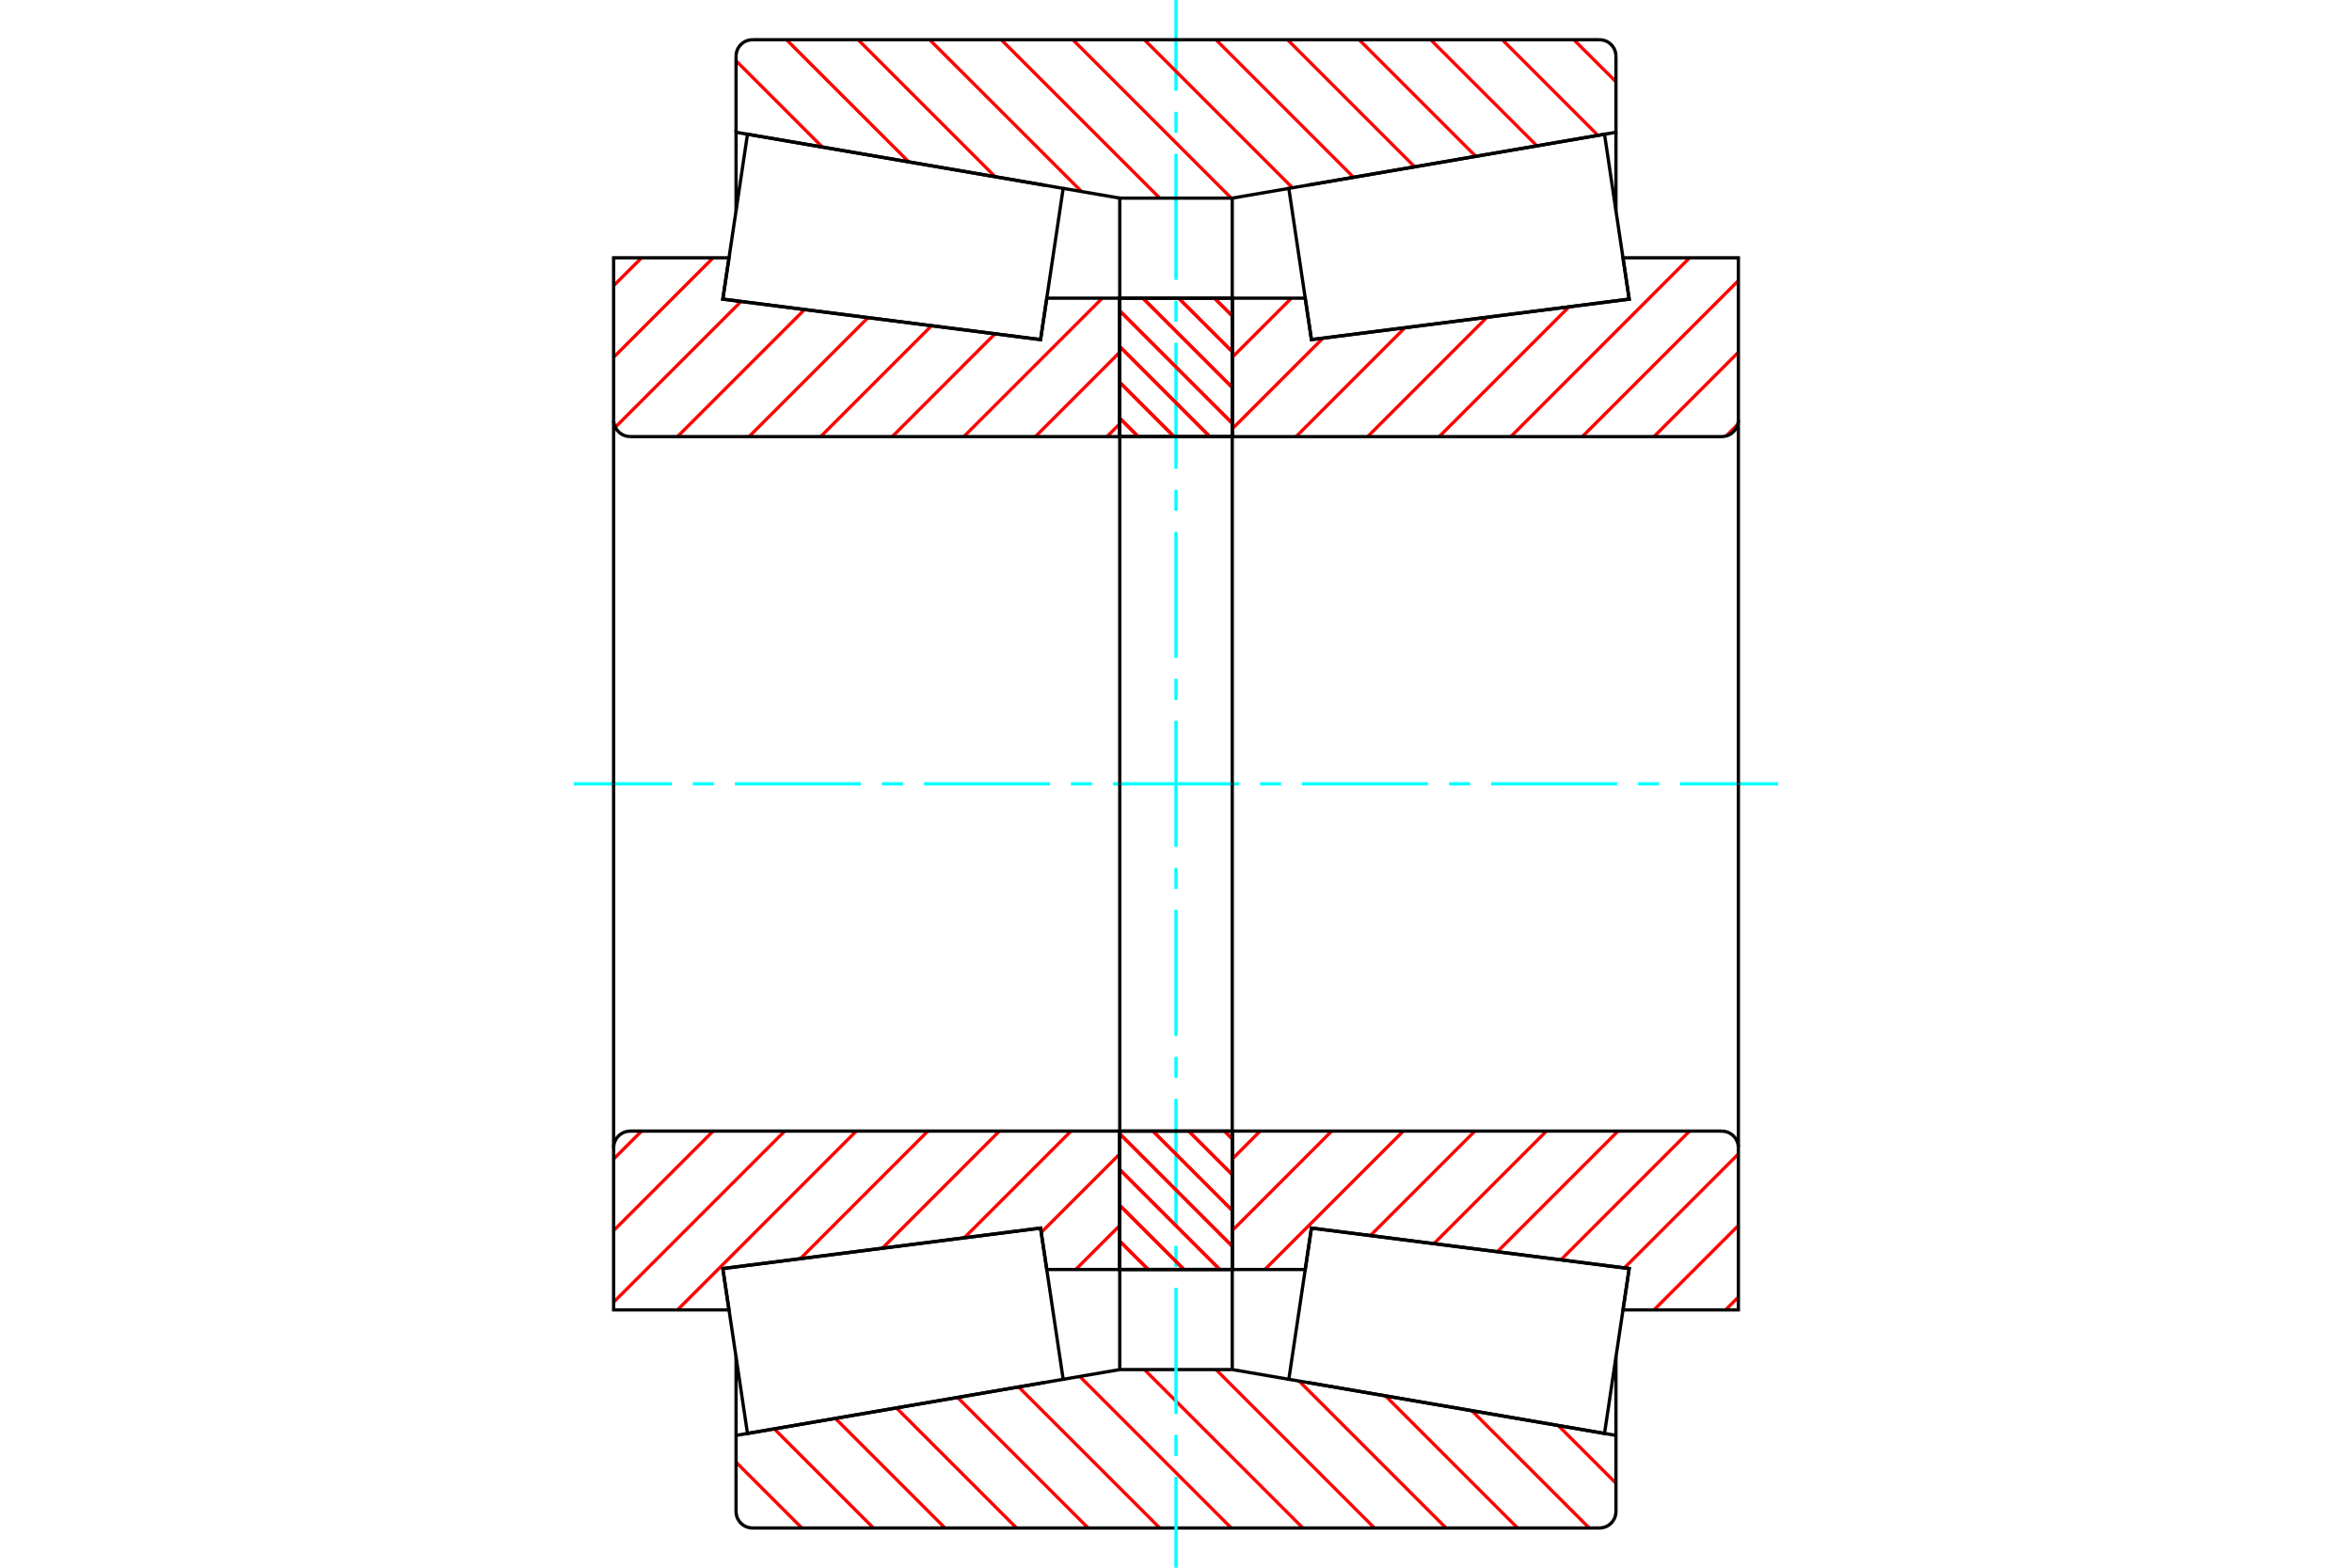 <?xml version="1.0" standalone="no"?>
<!DOCTYPE svg PUBLIC "-//W3C//DTD SVG 1.1//EN"
	"http://www.w3.org/Graphics/SVG/1.1/DTD/svg11.dtd">
<svg xmlns="http://www.w3.org/2000/svg" height="100%" width="100%" viewBox="0 0 36000 24000">
	<rect x="-1800" y="-1200" width="39600" height="26400" style="fill:#FFF"/>
	<g style="fill:none; fill-rule:evenodd" transform="matrix(1 0 0 1 0 0)">
		<g style="fill:none; stroke:#000; stroke-width:50; shape-rendering:geometricPrecision">
		</g>
		<g style="fill:none; stroke:#F00; stroke-width:50; shape-rendering:geometricPrecision">
			<line x1="23851" y1="21824" x2="24734" y2="22707"/>
			<line x1="22528" y1="21597" x2="24324" y2="23392"/>
			<line x1="21205" y1="21369" x2="23228" y2="23392"/>
			<line x1="19883" y1="21142" x2="22133" y2="23392"/>
			<line x1="18612" y1="20967" x2="21037" y2="23392"/>
			<line x1="17516" y1="20967" x2="19942" y2="23392"/>
			<line x1="16526" y1="21072" x2="18846" y2="23392"/>
			<line x1="15591" y1="21233" x2="17751" y2="23392"/>
			<line x1="14656" y1="21393" x2="16655" y2="23392"/>
			<line x1="13721" y1="21554" x2="15559" y2="23392"/>
			<line x1="12786" y1="21714" x2="14464" y2="23392"/>
			<line x1="11851" y1="21875" x2="13368" y2="23392"/>
			<line x1="11266" y1="22385" x2="12273" y2="23392"/>
		</g>
		<g style="fill:none; stroke:#000; stroke-width:50; shape-rendering:geometricPrecision">
			<polyline points="18000,20967 17699,20967 17139,20967 17139,19435"/>
			<line x1="15992" y1="21164" x2="11266" y2="21975"/>
			<line x1="17139" y1="20967" x2="16273" y2="21116"/>
			<line x1="11266" y1="21975" x2="11266" y2="20774"/>
			<polyline points="11266,21975 11266,23139 11269,23179 11278,23217 11293,23254 11314,23288 11340,23318 11370,23344 11404,23365 11441,23380 11479,23389 11519,23392 18000,23392 24481,23392 24521,23389 24559,23380 24596,23365 24630,23344 24660,23318 24686,23288 24707,23254 24722,23217 24731,23179 24734,23139 24734,21975"/>
			<line x1="19727" y1="21116" x2="18861" y2="20967"/>
			<line x1="24734" y1="21975" x2="20013" y2="21165"/>
			<line x1="18861" y1="20967" x2="18861" y2="19435"/>
			<line x1="18861" y1="20967" x2="18000" y2="20967"/>
			<line x1="24734" y1="21975" x2="24734" y2="20774"/>
		</g>
		<g style="fill:none; stroke:#0FF; stroke-width:50; shape-rendering:geometricPrecision">
			<line x1="8785" y1="12000" x2="10284" y2="12000"/>
			<line x1="10605" y1="12000" x2="10927" y2="12000"/>
			<line x1="11248" y1="12000" x2="13177" y2="12000"/>
			<line x1="13499" y1="12000" x2="13820" y2="12000"/>
			<line x1="14142" y1="12000" x2="16071" y2="12000"/>
			<line x1="16392" y1="12000" x2="16714" y2="12000"/>
			<line x1="17035" y1="12000" x2="18965" y2="12000"/>
			<line x1="19286" y1="12000" x2="19608" y2="12000"/>
			<line x1="19929" y1="12000" x2="21858" y2="12000"/>
			<line x1="22180" y1="12000" x2="22501" y2="12000"/>
			<line x1="22823" y1="12000" x2="24752" y2="12000"/>
			<line x1="25073" y1="12000" x2="25395" y2="12000"/>
			<line x1="25716" y1="12000" x2="27215" y2="12000"/>
			<line x1="18000" y1="24000" x2="18000" y2="22610"/>
			<line x1="18000" y1="22289" x2="18000" y2="21967"/>
			<line x1="18000" y1="21646" x2="18000" y2="19716"/>
			<line x1="18000" y1="19395" x2="18000" y2="19073"/>
			<line x1="18000" y1="18752" x2="18000" y2="16823"/>
			<line x1="18000" y1="16501" x2="18000" y2="16180"/>
			<line x1="18000" y1="15858" x2="18000" y2="13929"/>
			<line x1="18000" y1="13608" x2="18000" y2="13286"/>
			<line x1="18000" y1="12965" x2="18000" y2="11035"/>
			<line x1="18000" y1="10714" x2="18000" y2="10392"/>
			<line x1="18000" y1="10071" x2="18000" y2="8142"/>
			<line x1="18000" y1="7820" x2="18000" y2="7499"/>
			<line x1="18000" y1="7177" x2="18000" y2="5248"/>
			<line x1="18000" y1="4927" x2="18000" y2="4605"/>
			<line x1="18000" y1="4284" x2="18000" y2="2354"/>
			<line x1="18000" y1="2033" x2="18000" y2="1711"/>
			<line x1="18000" y1="1390" x2="18000" y2="0"/>
		</g>
		<g style="fill:none; stroke:#F00; stroke-width:50; shape-rendering:geometricPrecision">
			<line x1="24089" y1="608" x2="24734" y2="1252"/>
			<line x1="22994" y1="608" x2="24458" y2="2072"/>
			<line x1="21898" y1="608" x2="23523" y2="2232"/>
			<line x1="20803" y1="608" x2="22588" y2="2393"/>
			<line x1="19707" y1="608" x2="21653" y2="2554"/>
			<line x1="18612" y1="608" x2="20718" y2="2714"/>
			<line x1="17516" y1="608" x2="19783" y2="2875"/>
			<line x1="16421" y1="608" x2="18846" y2="3033"/>
			<line x1="15325" y1="608" x2="17751" y2="3033"/>
			<line x1="14229" y1="608" x2="16555" y2="2933"/>
			<line x1="13134" y1="608" x2="15232" y2="2706"/>
			<line x1="12038" y1="608" x2="13909" y2="2478"/>
			<line x1="11266" y1="931" x2="12586" y2="2251"/>
		</g>
		<g style="fill:none; stroke:#000; stroke-width:50; shape-rendering:geometricPrecision">
			<polyline points="18000,3033 17139,3033 17139,4565"/>
			<line x1="17139" y1="3033" x2="16273" y2="2884"/>
			<polyline points="15990,2836 11266,2025 11266,3226"/>
			<line x1="11266" y1="2025" x2="11266" y2="861"/>
			<polyline points="11519,608 11479,611 11441,620 11404,635 11370,656 11340,682 11314,712 11293,746 11278,783 11269,821 11266,861"/>
			<polyline points="11519,608 18000,608 24481,608"/>
			<polyline points="24734,861 24731,821 24722,783 24707,746 24686,712 24660,682 24630,656 24596,635 24559,620 24521,611 24481,608"/>
			<polyline points="24734,861 24734,2025 20015,2835"/>
			<polyline points="19727,2884 18861,3033 18861,4565"/>
			<line x1="18861" y1="3033" x2="18000" y2="3033"/>
			<line x1="24734" y1="2025" x2="24734" y2="3226"/>
		</g>
		<g style="fill:none; stroke:#F00; stroke-width:50; shape-rendering:geometricPrecision">
			<line x1="17139" y1="18761" x2="16465" y2="19435"/>
			<line x1="17139" y1="17666" x2="15937" y2="18868"/>
			<line x1="16393" y1="17316" x2="14760" y2="18949"/>
			<line x1="15297" y1="17316" x2="13505" y2="19109"/>
			<line x1="14202" y1="17316" x2="12250" y2="19269"/>
			<line x1="13106" y1="17316" x2="10370" y2="20053"/>
			<line x1="12011" y1="17316" x2="9392" y2="19935"/>
			<line x1="10915" y1="17316" x2="9392" y2="18839"/>
			<line x1="9820" y1="17316" x2="9392" y2="17744"/>
		</g>
		<g style="fill:none; stroke:#000; stroke-width:50; shape-rendering:geometricPrecision">
			<line x1="17139" y1="12000" x2="17139" y2="17316"/>
			<polyline points="17139,19435 17139,17316 9646,17316 9606,17320 9567,17329 9531,17344 9497,17365 9467,17391 9441,17421 9420,17455 9405,17491 9396,17530 9392,17570 9392,20053 11158,20053 11063,19420 15927,18801 16022,19435 17139,19435"/>
			<line x1="9392" y1="12000" x2="9392" y2="17570"/>
		</g>
		<g style="fill:none; stroke:#F00; stroke-width:50; shape-rendering:geometricPrecision">
			<line x1="17139" y1="6488" x2="16943" y2="6684"/>
			<line x1="17139" y1="5392" x2="15848" y2="6684"/>
			<line x1="16871" y1="4565" x2="14752" y2="6684"/>
			<line x1="15229" y1="5111" x2="13657" y2="6684"/>
			<line x1="14258" y1="4987" x2="12561" y2="6684"/>
			<line x1="13286" y1="4863" x2="11465" y2="6684"/>
			<line x1="12314" y1="4740" x2="10370" y2="6684"/>
			<line x1="11342" y1="4616" x2="9418" y2="6540"/>
			<line x1="10915" y1="3947" x2="9392" y2="5470"/>
			<line x1="9820" y1="3947" x2="9392" y2="4374"/>
		</g>
		<g style="fill:none; stroke:#000; stroke-width:50; shape-rendering:geometricPrecision">
			<line x1="17139" y1="12000" x2="17139" y2="6684"/>
			<polyline points="17139,4565 17139,6684 9646,6684"/>
			<polyline points="9392,6430 9396,6470 9405,6509 9420,6545 9441,6579 9467,6609 9497,6635 9531,6656 9567,6671 9606,6680 9646,6684"/>
			<polyline points="9392,6430 9392,3947 11158,3947 11063,4580 15927,5199 16022,4565 17139,4565"/>
			<line x1="9392" y1="12000" x2="9392" y2="6430"/>
		</g>
		<g style="fill:none; stroke:#F00; stroke-width:50; shape-rendering:geometricPrecision">
			<line x1="18589" y1="4565" x2="18861" y2="4837"/>
			<line x1="18041" y1="4565" x2="18861" y2="5384"/>
			<line x1="17493" y1="4565" x2="18861" y2="5932"/>
			<line x1="17139" y1="4758" x2="18861" y2="6480"/>
			<line x1="17139" y1="5306" x2="18517" y2="6684"/>
			<line x1="17139" y1="5854" x2="17969" y2="6684"/>
			<line x1="17139" y1="6402" x2="17421" y2="6684"/>
			<line x1="18742" y1="17316" x2="18861" y2="17436"/>
			<line x1="18194" y1="17316" x2="18861" y2="17983"/>
			<line x1="17646" y1="17316" x2="18861" y2="18531"/>
			<line x1="17139" y1="17357" x2="18861" y2="19079"/>
			<line x1="17139" y1="17905" x2="18670" y2="19435"/>
			<line x1="17139" y1="18453" x2="18122" y2="19435"/>
			<line x1="17139" y1="19001" x2="17574" y2="19435"/>
		</g>
		<g style="fill:none; stroke:#000; stroke-width:50; shape-rendering:geometricPrecision">
			<polyline points="18861,17316 18861,19435 17139,19435 17139,17316 18861,17316"/>
			<polyline points="18861,6684 17139,6684 17139,4565 18861,4565 18861,6684"/>
		</g>
		<g style="fill:none; stroke:#F00; stroke-width:50; shape-rendering:geometricPrecision">
			<line x1="18589" y1="4565" x2="18861" y2="4837"/>
			<line x1="18041" y1="4565" x2="18861" y2="5384"/>
			<line x1="17493" y1="4565" x2="18861" y2="5932"/>
			<line x1="17139" y1="4758" x2="18861" y2="6480"/>
			<line x1="17139" y1="5306" x2="18517" y2="6684"/>
			<line x1="17139" y1="5854" x2="17969" y2="6684"/>
			<line x1="17139" y1="6402" x2="17421" y2="6684"/>
			<line x1="18742" y1="17316" x2="18861" y2="17436"/>
			<line x1="18194" y1="17316" x2="18861" y2="17983"/>
			<line x1="17646" y1="17316" x2="18861" y2="18531"/>
			<line x1="17139" y1="17357" x2="18861" y2="19079"/>
			<line x1="17139" y1="17905" x2="18670" y2="19435"/>
			<line x1="17139" y1="18453" x2="18122" y2="19435"/>
			<line x1="17139" y1="19001" x2="17574" y2="19435"/>
		</g>
		<g style="fill:none; stroke:#000; stroke-width:50; shape-rendering:geometricPrecision">
			<polyline points="17139,6684 17139,4565 18861,4565 18861,6684 17139,6684"/>
			<polyline points="17139,17316 18861,17316 18861,19435 17139,19435 17139,17316"/>
		</g>
		<g style="fill:none; stroke:#F00; stroke-width:50; shape-rendering:geometricPrecision">
			<line x1="26608" y1="19857" x2="26412" y2="20053"/>
			<line x1="26608" y1="18761" x2="25316" y2="20053"/>
			<line x1="26608" y1="17666" x2="24863" y2="19410"/>
			<line x1="25861" y1="17316" x2="23891" y2="19287"/>
			<line x1="24766" y1="17316" x2="22919" y2="19163"/>
			<line x1="23670" y1="17316" x2="21948" y2="19039"/>
			<line x1="22575" y1="17316" x2="20976" y2="18915"/>
			<line x1="21479" y1="17316" x2="19360" y2="19435"/>
			<line x1="20383" y1="17316" x2="18861" y2="18839"/>
			<line x1="19288" y1="17316" x2="18861" y2="17744"/>
		</g>
		<g style="fill:none; stroke:#000; stroke-width:50; shape-rendering:geometricPrecision">
			<line x1="18861" y1="12000" x2="18861" y2="17316"/>
			<polyline points="18861,19435 18861,17316 26354,17316"/>
			<polyline points="26608,17570 26604,17530 26595,17491 26580,17455 26559,17421 26533,17391 26503,17365 26469,17344 26433,17329 26394,17320 26354,17316"/>
			<polyline points="26608,17570 26608,20053 24842,20053 24937,19420 20073,18801 19978,19435 18861,19435"/>
			<line x1="26608" y1="12000" x2="26608" y2="17570"/>
		</g>
		<g style="fill:none; stroke:#F00; stroke-width:50; shape-rendering:geometricPrecision">
			<line x1="26599" y1="6496" x2="26420" y2="6675"/>
			<line x1="26608" y1="5392" x2="25316" y2="6684"/>
			<line x1="26608" y1="4296" x2="24220" y2="6684"/>
			<line x1="25861" y1="3947" x2="23125" y2="6684"/>
			<line x1="24015" y1="4698" x2="22029" y2="6684"/>
			<line x1="22760" y1="4857" x2="20934" y2="6684"/>
			<line x1="21504" y1="5017" x2="19838" y2="6684"/>
			<line x1="20249" y1="5177" x2="18861" y2="6565"/>
			<line x1="19766" y1="4565" x2="18861" y2="5470"/>
		</g>
		<g style="fill:none; stroke:#000; stroke-width:50; shape-rendering:geometricPrecision">
			<line x1="18861" y1="12000" x2="18861" y2="6684"/>
			<polyline points="18861,4565 18861,6684 26354,6684 26394,6680 26433,6671 26469,6656 26503,6635 26533,6609 26559,6579 26580,6545 26595,6509 26604,6470 26608,6430 26608,3947 24842,3947 24937,4580 20073,5199 19978,4565 18861,4565"/>
			<line x1="26608" y1="12000" x2="26608" y2="6430"/>
			<polyline points="13266,19140 11064,19421 11441,21945 16273,21116 15927,18801 13266,19140"/>
			<polyline points="13266,4860 11064,4579 11441,2055 16273,2884 15927,5199 13266,4860"/>
			<polyline points="22734,19140 24936,19421 24559,21945 19727,21116 20073,18801 22734,19140"/>
			<polyline points="22734,4860 24936,4579 24559,2055 19727,2884 20073,5199 22734,4860"/>
		</g>
	</g>
</svg>
